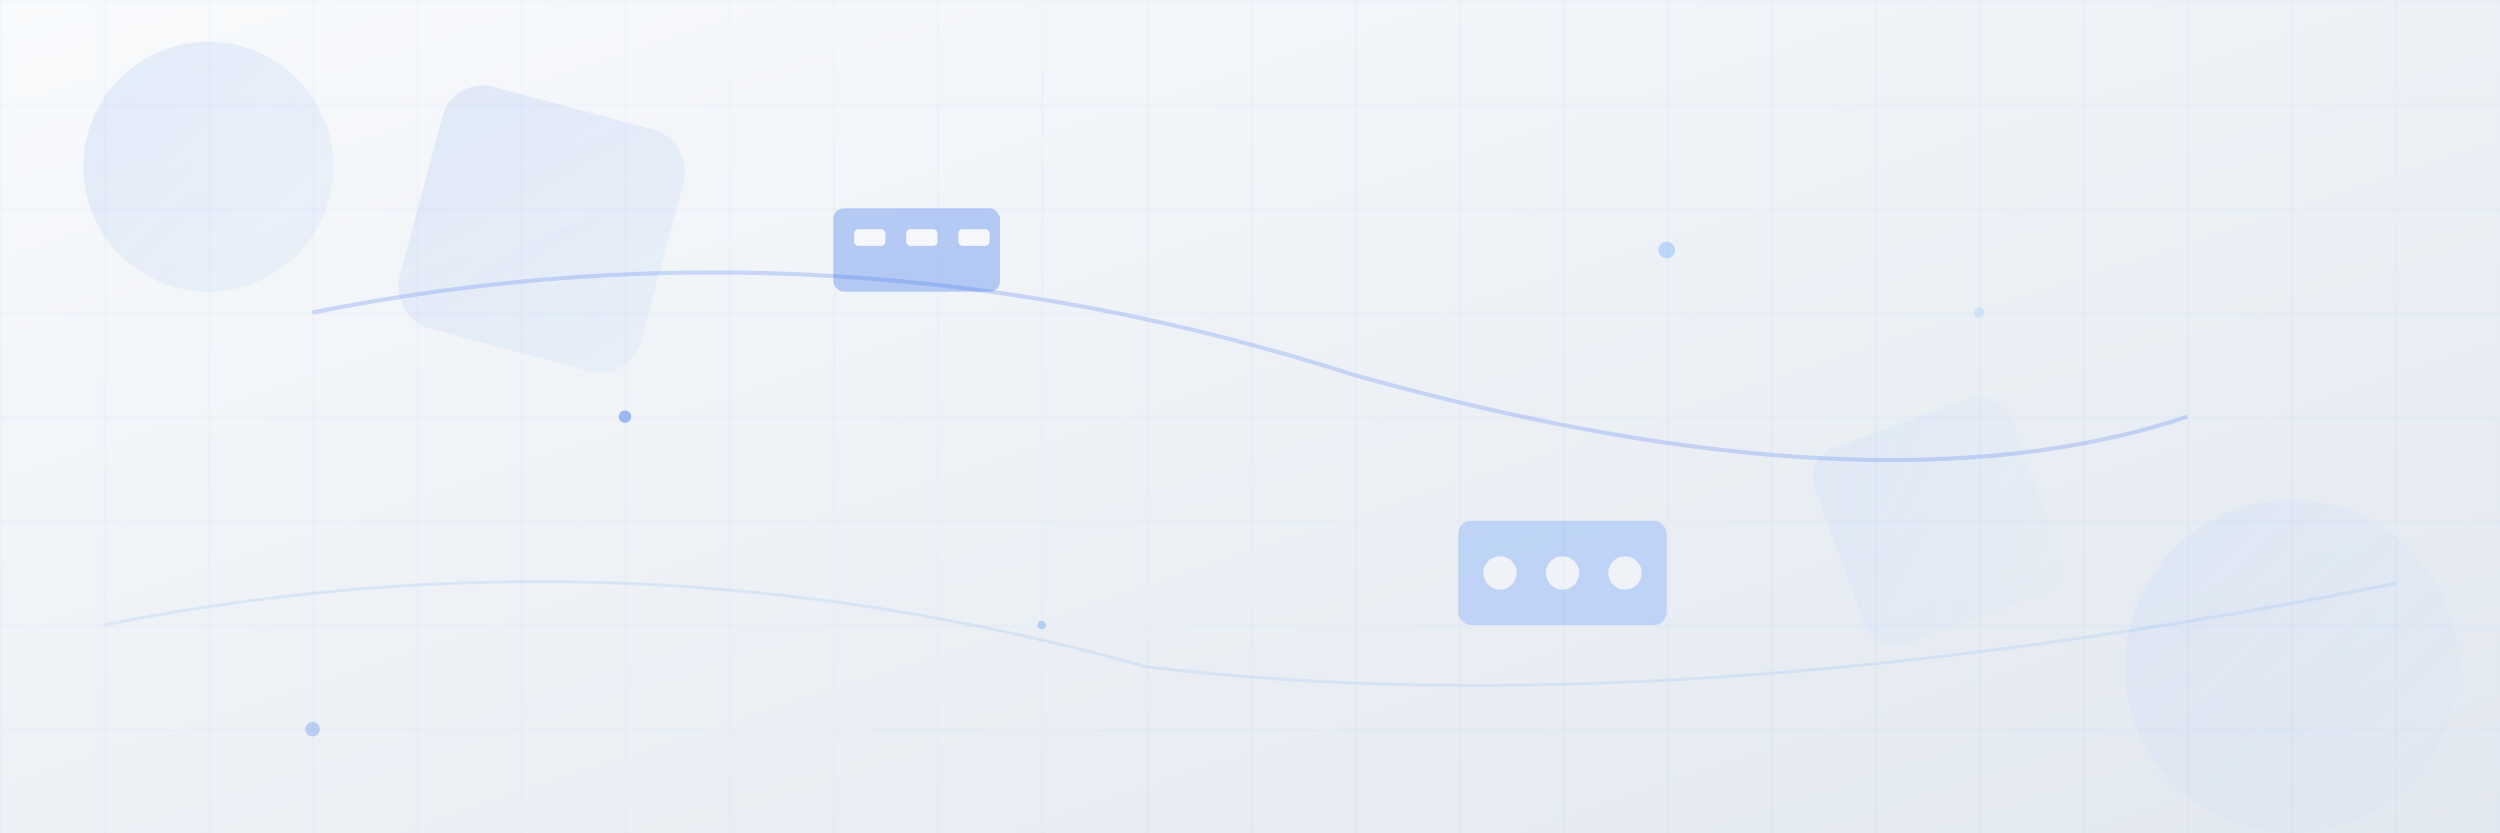 <svg width="1200" height="400" viewBox="0 0 1200 400" fill="none" xmlns="http://www.w3.org/2000/svg">
  <!-- Background gradient -->
  <defs>
    <linearGradient id="bgGradient" x1="0%" y1="0%" x2="100%" y2="100%">
      <stop offset="0%" style="stop-color:#f8fafc;stop-opacity:1" />
      <stop offset="100%" style="stop-color:#e2e8f0;stop-opacity:1" />
    </linearGradient>
    <linearGradient id="accent1" x1="0%" y1="0%" x2="100%" y2="100%">
      <stop offset="0%" style="stop-color:#2563eb;stop-opacity:0.1" />
      <stop offset="100%" style="stop-color:#3b82f6;stop-opacity:0.05" />
    </linearGradient>
    <linearGradient id="accent2" x1="0%" y1="0%" x2="100%" y2="100%">
      <stop offset="0%" style="stop-color:#60a5fa;stop-opacity:0.08" />
      <stop offset="100%" style="stop-color:#93c5fd;stop-opacity:0.03" />
    </linearGradient>
  </defs>
  
  <rect width="1200" height="400" fill="url(#bgGradient)"/>
  
  <!-- Abstract geometric shapes -->
  <circle cx="100" cy="80" r="60" fill="url(#accent1)"/>
  <circle cx="1100" cy="320" r="80" fill="url(#accent2)"/>
  
  <rect x="200" y="50" width="120" height="120" rx="20" fill="url(#accent1)" transform="rotate(15 260 110)"/>
  <rect x="880" y="200" width="100" height="100" rx="15" fill="url(#accent2)" transform="rotate(-20 930 250)"/>
  
  <!-- USB/Electrical themed elements -->
  <g opacity="0.3">
    <rect x="400" y="100" width="80" height="40" rx="5" fill="#2563eb"/>
    <rect x="410" y="110" width="15" height="8" rx="2" fill="white"/>
    <rect x="435" y="110" width="15" height="8" rx="2" fill="white"/>
    <rect x="460" y="110" width="15" height="8" rx="2" fill="white"/>
  </g>
  
  <g opacity="0.25">
    <rect x="700" y="250" width="100" height="50" rx="6" fill="#3b82f6"/>
    <circle cx="720" cy="275" r="8" fill="white"/>
    <circle cx="750" cy="275" r="8" fill="white"/>
    <circle cx="780" cy="275" r="8" fill="white"/>
  </g>
  
  <!-- Connection lines -->
  <path d="M150 150 Q400 100 650 180 Q900 250 1050 200" stroke="#2563eb" stroke-width="2" fill="none" opacity="0.2"/>
  <path d="M50 300 Q300 250 550 320 Q800 350 1150 280" stroke="#60a5fa" stroke-width="1.5" fill="none" opacity="0.15"/>
  
  <!-- Floating particles -->
  <circle cx="300" cy="200" r="3" fill="#2563eb" opacity="0.4"/>
  <circle cx="500" cy="300" r="2" fill="#3b82f6" opacity="0.3"/>
  <circle cx="800" cy="120" r="4" fill="#60a5fa" opacity="0.35"/>
  <circle cx="950" cy="150" r="2.5" fill="#93c5fd" opacity="0.3"/>
  <circle cx="150" cy="350" r="3.5" fill="#2563eb" opacity="0.25"/>
  
  <!-- Grid pattern overlay -->
  <defs>
    <pattern id="grid" width="50" height="50" patternUnits="userSpaceOnUse">
      <path d="M 50 0 L 0 0 0 50" fill="none" stroke="#2563eb" stroke-width="0.5" opacity="0.1"/>
    </pattern>
  </defs>
  <rect width="1200" height="400" fill="url(#grid)"/>
</svg>

